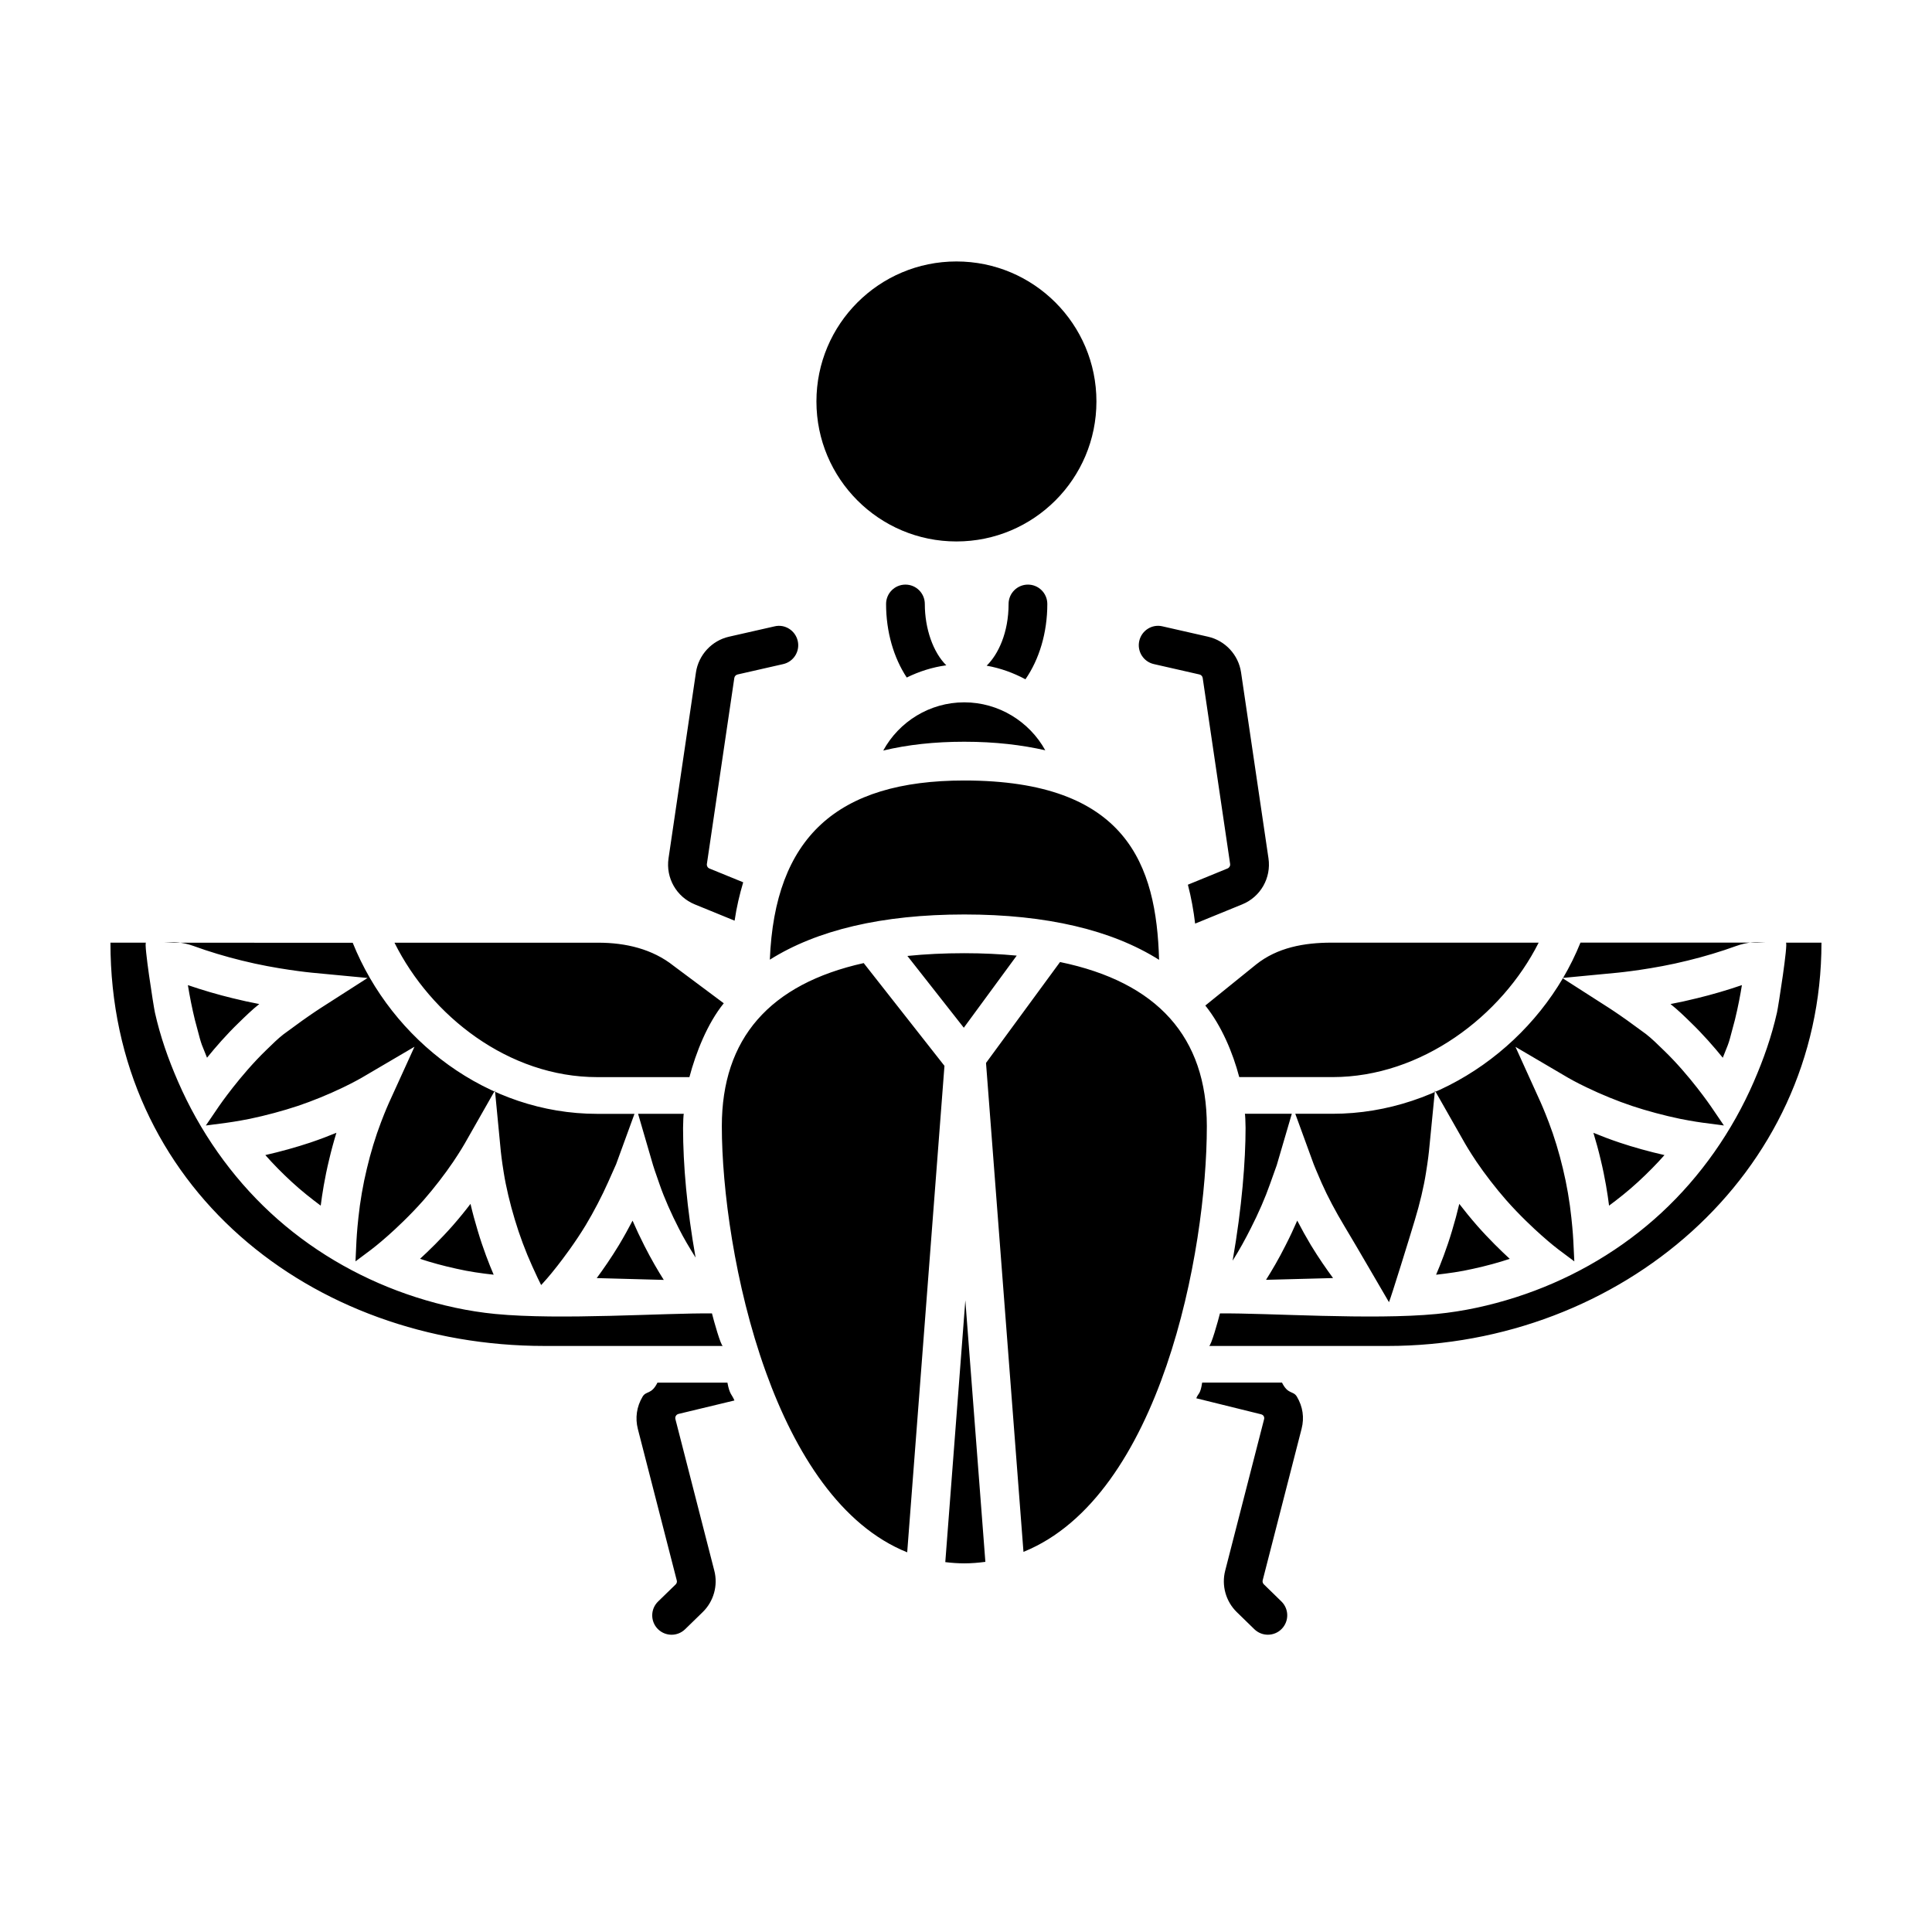 <?xml version="1.0" encoding="UTF-8"?>
<!-- Uploaded to: ICON Repo, www.iconrepo.com, Generator: ICON Repo Mixer Tools -->
<svg fill="#000000" width="800px" height="800px" version="1.1" viewBox="144 144 512 512" xmlns="http://www.w3.org/2000/svg">
 <path d="m322.54 399.98 13.266 9.895c-4.367 5.402-7.387 13.094-9.105 19.574h-24.426c-23.469 0-44.062-16.191-53.734-35.625h54.008c7.234 0 14.336 1.648 19.992 6.156zm-109.83 10.102c-2.281-0.438-4.699-0.957-7.141-1.566-3.828-0.926-8.027-2.16-11.777-3.449 0.492 3.059 1.145 6.297 1.855 9.203l1.32 4.953c0.195 0.641 0.379 1.305 0.543 1.707l1.352 3.375c2.297-2.836 5.18-6.144 8.34-9.199 1.863-1.816 3.625-3.539 5.508-5.023zm208.3-67.25c-4.207-7.613-12.348-12.707-21.469-12.707-9.164 0-17.285 5.117-21.473 12.777 6.41-1.543 13.559-2.336 21.473-2.336 8.227 0 15.258 0.859 21.469 2.266zm-7.566 54.414c-4.359-0.406-8.969-0.641-13.887-0.641-5.359 0-10.387 0.246-15.086 0.73l14.949 19.023zm37.723 1.117c-0.699-25.195-8.555-47.523-51.621-47.523-33.789 0-50.23 15.148-51.531 47.484 12.461-7.844 29.754-11.98 51.543-11.98 21.828-0.004 39.145 4.148 51.609 12.02zm-104.18 109.31c7.769 21.508 19.824 40.637 37.43 47.707l9.875-128.92-21.402-27.234c-24.949 5.551-37.598 20-37.598 43.23 0 16.539 3.379 42.043 11.586 64.91 0.023 0.082 0.086 0.141 0.105 0.223 0.004 0.027-0.004 0.051 0.004 0.082zm-151.61-112.95c3.856 1.414 8.465 2.801 12.656 3.82 9.199 2.316 18.477 3.215 18.57 3.223l14.809 1.406-12.523 8.027c-0.051 0.035-1.984 1.281-4.805 3.285l-4.973 3.629c-1.391 1.074-2.926 2.578-4.559 4.172-6.926 6.695-12.488 14.828-12.543 14.906l-3.457 5.078 5.703-0.75c0.082-0.012 2.488-0.332 5.949-1.02 4.156-0.863 8.816-2.117 12.746-3.426 3.793-1.273 8.137-3.043 11.895-4.856 2.941-1.406 4.902-2.551 4.988-2.594l14.012-8.227-6.734 14.785c-0.035 0.074-0.953 2.102-2.152 5.266-1.414 3.672-2.769 8.133-3.734 12.254-1.004 4.109-1.812 8.82-2.242 12.977-0.395 3.594-0.508 6.062-0.516 6.133l-0.258 5.465 4.16-3.113c0.086-0.066 1.934-1.457 4.57-3.809 1.941-1.723 5.707-5.215 9.344-9.336 2.742-3.141 5.613-6.848 7.848-10.16 1.855-2.75 2.977-4.711 3.023-4.793l8.016-14.09 1.551 16.137c0.012 0.086 0.227 2.297 0.777 5.637 0.59 3.738 1.664 8.266 2.941 12.465 1.195 4.027 2.867 8.508 4.602 12.316 1.066 2.398 1.945 4.176 2.367 5.019l0.453-0.484c0.074-0.082 1.648-1.77 3.809-4.543 1.605-2.051 4.711-6.156 7.559-10.848 2.137-3.559 4.301-7.715 5.934-11.391 1.336-3.027 2.09-4.676 2.121-4.766l4.863-13.336h-9.875c-29.086 0-54.371-19.434-64.801-45.344l-50.121-0.004 2.438-0.109c0.082 0.02 2.273-0.203 5.59 0.996zm117.72 44.441 3.977 13.652c0.02 0.086 0.625 1.984 1.762 5.164 1.234 3.562 3.082 7.715 5.094 11.637 1.27 2.527 2.816 5.106 4.41 7.656-2.293-12.898-3.32-24.609-3.32-34.32 0-1.449 0.117-3.789 0.195-3.789l-12.117 0.004zm-5.074 34.797c-2.031 3.352-4.16 6.41-5.883 8.746l17.766 0.48c-1.512-2.394-3.356-5.523-5.129-9.039-1.117-2.191-2.18-4.449-3.141-6.66-1.016 1.949-2.227 4.156-3.613 6.473zm-44.031-5.176c-3.176 3.602-6.418 6.734-8.676 8.816 2.898 0.973 6.309 1.898 9.656 2.625 3.34 0.77 6.66 1.23 9.855 1.582-1.18-2.75-2.812-6.898-4.227-11.664-0.711-2.348-1.367-4.75-1.914-7.106-1.328 1.75-2.91 3.703-4.695 5.746zm-42.688-11.574c2.586 2.394 5.371 4.574 7.691 6.297 0.371-2.969 1.055-7.371 2.231-12.203 0.551-2.348 1.203-4.758 1.926-7.106-2.066 0.852-4.434 1.758-6.957 2.606-3.652 1.219-7.883 2.394-11.879 3.301 2.055 2.336 4.519 4.84 6.988 7.106zm382.48-42.996c0.855-3.492 1.457-6.742 1.84-9.152-3.734 1.289-7.941 2.523-11.824 3.461-2.418 0.609-4.828 1.129-7.094 1.559 1.945 1.543 3.668 3.223 5.344 4.863 3.246 3.133 6.184 6.5 8.508 9.367l1.309-3.293c0.23-0.543 0.418-1.246 0.594-1.844zm-106.64 24.949h-9.879l4.867 13.336c0.031 0.09 0.785 1.98 2.125 5.023 1.605 3.629 3.773 7.668 5.941 11.273 2.863 4.715 11.82 20.211 11.895 20.293 0.422-0.84 5.699-17.871 6.867-21.82 1.301-4.273 2.371-8.812 2.941-12.48 0.559-3.391 0.781-5.613 0.789-5.691l1.582-16.082 7.984 14.043c0.047 0.082 1.168 2.039 3.027 4.805 2.242 3.309 5.113 7.019 7.859 10.16 3.617 4.106 7.391 7.598 9.316 9.309 2.641 2.367 4.492 3.754 4.578 3.82l4.176 3.125-0.266-5.461c0-0.07-0.125-2.543-0.516-6.109-0.43-4.18-1.238-8.891-2.231-12.965-0.988-4.207-2.348-8.664-3.734-12.262-1.215-3.211-2.133-5.234-2.16-5.309l-6.691-14.75 13.965 8.203c0.086 0.051 2.047 1.195 4.961 2.578 3.785 1.828 8.125 3.602 11.926 4.871 3.918 1.309 8.578 2.559 12.781 3.43 3.426 0.68 5.828 1.004 5.91 1.012l5.699 0.75-3.457-5.078c-0.055-0.086-5.613-8.207-12.328-14.695-1.844-1.805-3.387-3.309-4.883-4.469l-4.914-3.582c-2.766-1.969-4.699-3.215-4.75-3.25l-12.508-8.016 14.793-1.414c0.09-0.012 9.402-0.918 18.52-3.215 4.246-1.027 8.855-2.418 12.695-3.82 3.324-1.211 5.523-0.988 5.602-1.027l2.434 0.109h-49.219c-10.449 25.918-36.594 45.355-65.699 45.355zm80.949 18.062c2.508-2.301 5.004-4.836 7.012-7.117-4.019-0.91-8.238-2.082-11.875-3.301-2.527-0.848-4.898-1.754-6.961-2.606 0.715 2.344 1.375 4.762 1.934 7.148 1.168 4.801 1.844 9.191 2.215 12.16 2.25-1.672 5.078-3.879 7.676-6.285zm-183.58 100.75c1.641 0.203 3.32 0.328 5.043 0.328 1.914 0 3.762-0.16 5.578-0.398l-5.309-69.309zm82.371-158.38-13.461 10.879c4.301 5.371 7.289 12.484 8.992 18.965h24.73c23.543 0 44.836-16.191 54.617-35.625l-54.902-0.004c-7.231 0.004-14.328 1.281-19.977 5.785zm131.91 31.039c-5.691 13.105-14.055 25.109-24.551 34.816-0.613 0.57-1.234 1.129-1.859 1.676-10.625 9.344-23.246 16.363-36.711 20.672-6.805 2.176-13.824 3.723-20.934 4.414-17.145 1.668-44.977-0.293-57.438-0.145-0.473 1.906-2.352 8.625-2.887 8.625h47.266c61.801 0 115.03-45.344 115.03-106.88h-9.426c0.645 0-2.016 16.965-2.359 18.496-1.449 6.394-3.508 12.277-6.133 18.324zm-423.74-18.328c-0.344-1.531-3.004-18.496-2.359-18.496h-9.426c0 64.773 53.227 106.88 115.03 106.88h47.266c-0.535 0-2.414-6.723-2.887-8.625-12.465-0.145-40.293 1.82-57.438 0.145-7.109-0.691-14.133-2.238-20.934-4.414-13.469-4.309-26.086-11.324-36.711-20.672-0.629-0.555-1.25-1.113-1.859-1.676-10.496-9.715-18.859-21.719-24.551-34.816-2.633-6.043-4.695-11.926-6.133-18.324zm290.41 57.215c2.023-3.949 3.875-8.219 5.106-11.75 1.145-3.231 1.754-4.898 1.777-4.977l4-13.645h-12.453c0.086 0 0.195 2.309 0.195 3.758 0 8.566-0.953 21.062-3.43 35.18 1.742-2.734 3.441-5.84 4.805-8.566zm59.977-0.73c-1.789-2.047-3.375-4.012-4.715-5.754-0.551 2.348-1.203 4.766-1.926 7.144-1.391 4.684-3.027 8.848-4.219 11.633 3.09-0.348 6.449-0.801 9.789-1.57 3.43-0.742 6.883-1.684 9.73-2.641-2.258-2.078-5.496-5.219-8.66-8.812zm-110.52-69.848-19.617 26.746 9.926 129.57c36.324-14.676 48.594-79.438 48.594-112.82-0.004-23.621-13.105-38.156-38.902-43.492zm72.355 83.754c-1.715-2.324-3.84-5.371-5.875-8.727-1.234-2.062-2.473-4.281-3.617-6.5-0.961 2.215-2.031 4.488-3.164 6.691-1.754 3.5-3.598 6.613-5.109 9.004zm-108.19-178.64c0-2.836-2.297-5.133-5.133-5.133-2.836 0-5.133 2.297-5.133 5.133 0 7.394 2.023 14.258 5.477 19.492 3.258-1.605 6.766-2.727 10.48-3.238-3.457-3.406-5.691-9.648-5.691-16.254zm32.465 0c0-2.836-2.297-5.133-5.133-5.133-2.836 0-5.133 2.297-5.133 5.133 0 7.582-2.731 13.355-5.812 16.355 3.648 0.641 7.094 1.906 10.281 3.602 3.656-5.281 5.797-12.316 5.797-19.957zm-89.539 70.105c-0.48-0.195-0.754-0.691-0.68-1.203l7.269-49.289c0.066-0.453 0.414-0.82 0.855-0.926l12.09-2.75c2.766-0.625 4.5-3.379 3.863-6.141-0.629-2.762-3.391-4.535-6.141-3.863l-12.09 2.746c-4.551 1.031-8.055 4.828-8.742 9.445l-7.269 49.293c-0.762 5.199 2.102 10.211 6.953 12.195l10.559 4.316c0.527-3.617 1.328-6.961 2.277-10.168zm-13.781 136.25c-1.598 3.238-2.973 2.09-3.949 3.734-1.559 2.625-1.996 5.617-1.238 8.57l10.312 40.129c0.102 0.383-0.02 0.77-0.301 1.047l-4.656 4.523c-2.031 1.98-2.074 5.223-0.102 7.254 1.008 1.031 2.344 1.551 3.68 1.551 1.289 0 2.578-0.484 3.582-1.457l4.66-4.539c2.918-2.84 4.098-7.059 3.078-10.988l-10.309-40.16c-0.098-0.371 0.016-0.664 0.121-0.852 0.109-0.18 0.316-0.418 0.684-0.516l14.836-3.57c-0.641-1.621-1.266-1.492-1.855-4.731zm142.8 4.144 17.156 4.242c0.379 0.098 0.578 0.289 0.691 0.473 0.109 0.18 0.215 0.453 0.121 0.828l-10.312 40.148c-1.012 3.941 0.172 8.148 3.082 10.984l4.648 4.527c1.004 0.973 2.293 1.457 3.586 1.457 1.336 0 2.672-0.52 3.672-1.551 1.98-2.035 1.941-5.285-0.09-7.262l-4.648-4.535c-0.293-0.281-0.406-0.695-0.309-1.082l10.312-40.16c0.754-2.953 0.316-5.859-1.246-8.488-0.977-1.648-2.352-0.5-3.949-3.734h-21.16c-0.484 3.246-1.02 2.723-1.555 4.152zm12.168-130.89c4.856-1.98 7.723-6.996 6.961-12.203l-7.269-49.289c-0.68-4.621-4.191-8.414-8.742-9.441l-12.09-2.75c-2.762-0.66-5.516 1.102-6.141 3.863-0.629 2.762 1.098 5.516 3.863 6.141l12.09 2.754c0.449 0.102 0.789 0.473 0.855 0.922l7.269 49.281c0.074 0.52-0.207 1.012-0.691 1.211l-10.5 4.297c0.891 3.406 1.508 6.867 1.918 10.312zm-75.734-170.38c-20.488 0-37.102 16.609-37.102 37.102 0 20.488 16.609 37.102 37.102 37.102 20.488 0 37.102-16.609 37.102-37.102 0-20.492-16.609-37.102-37.102-37.102z"/>
</svg>